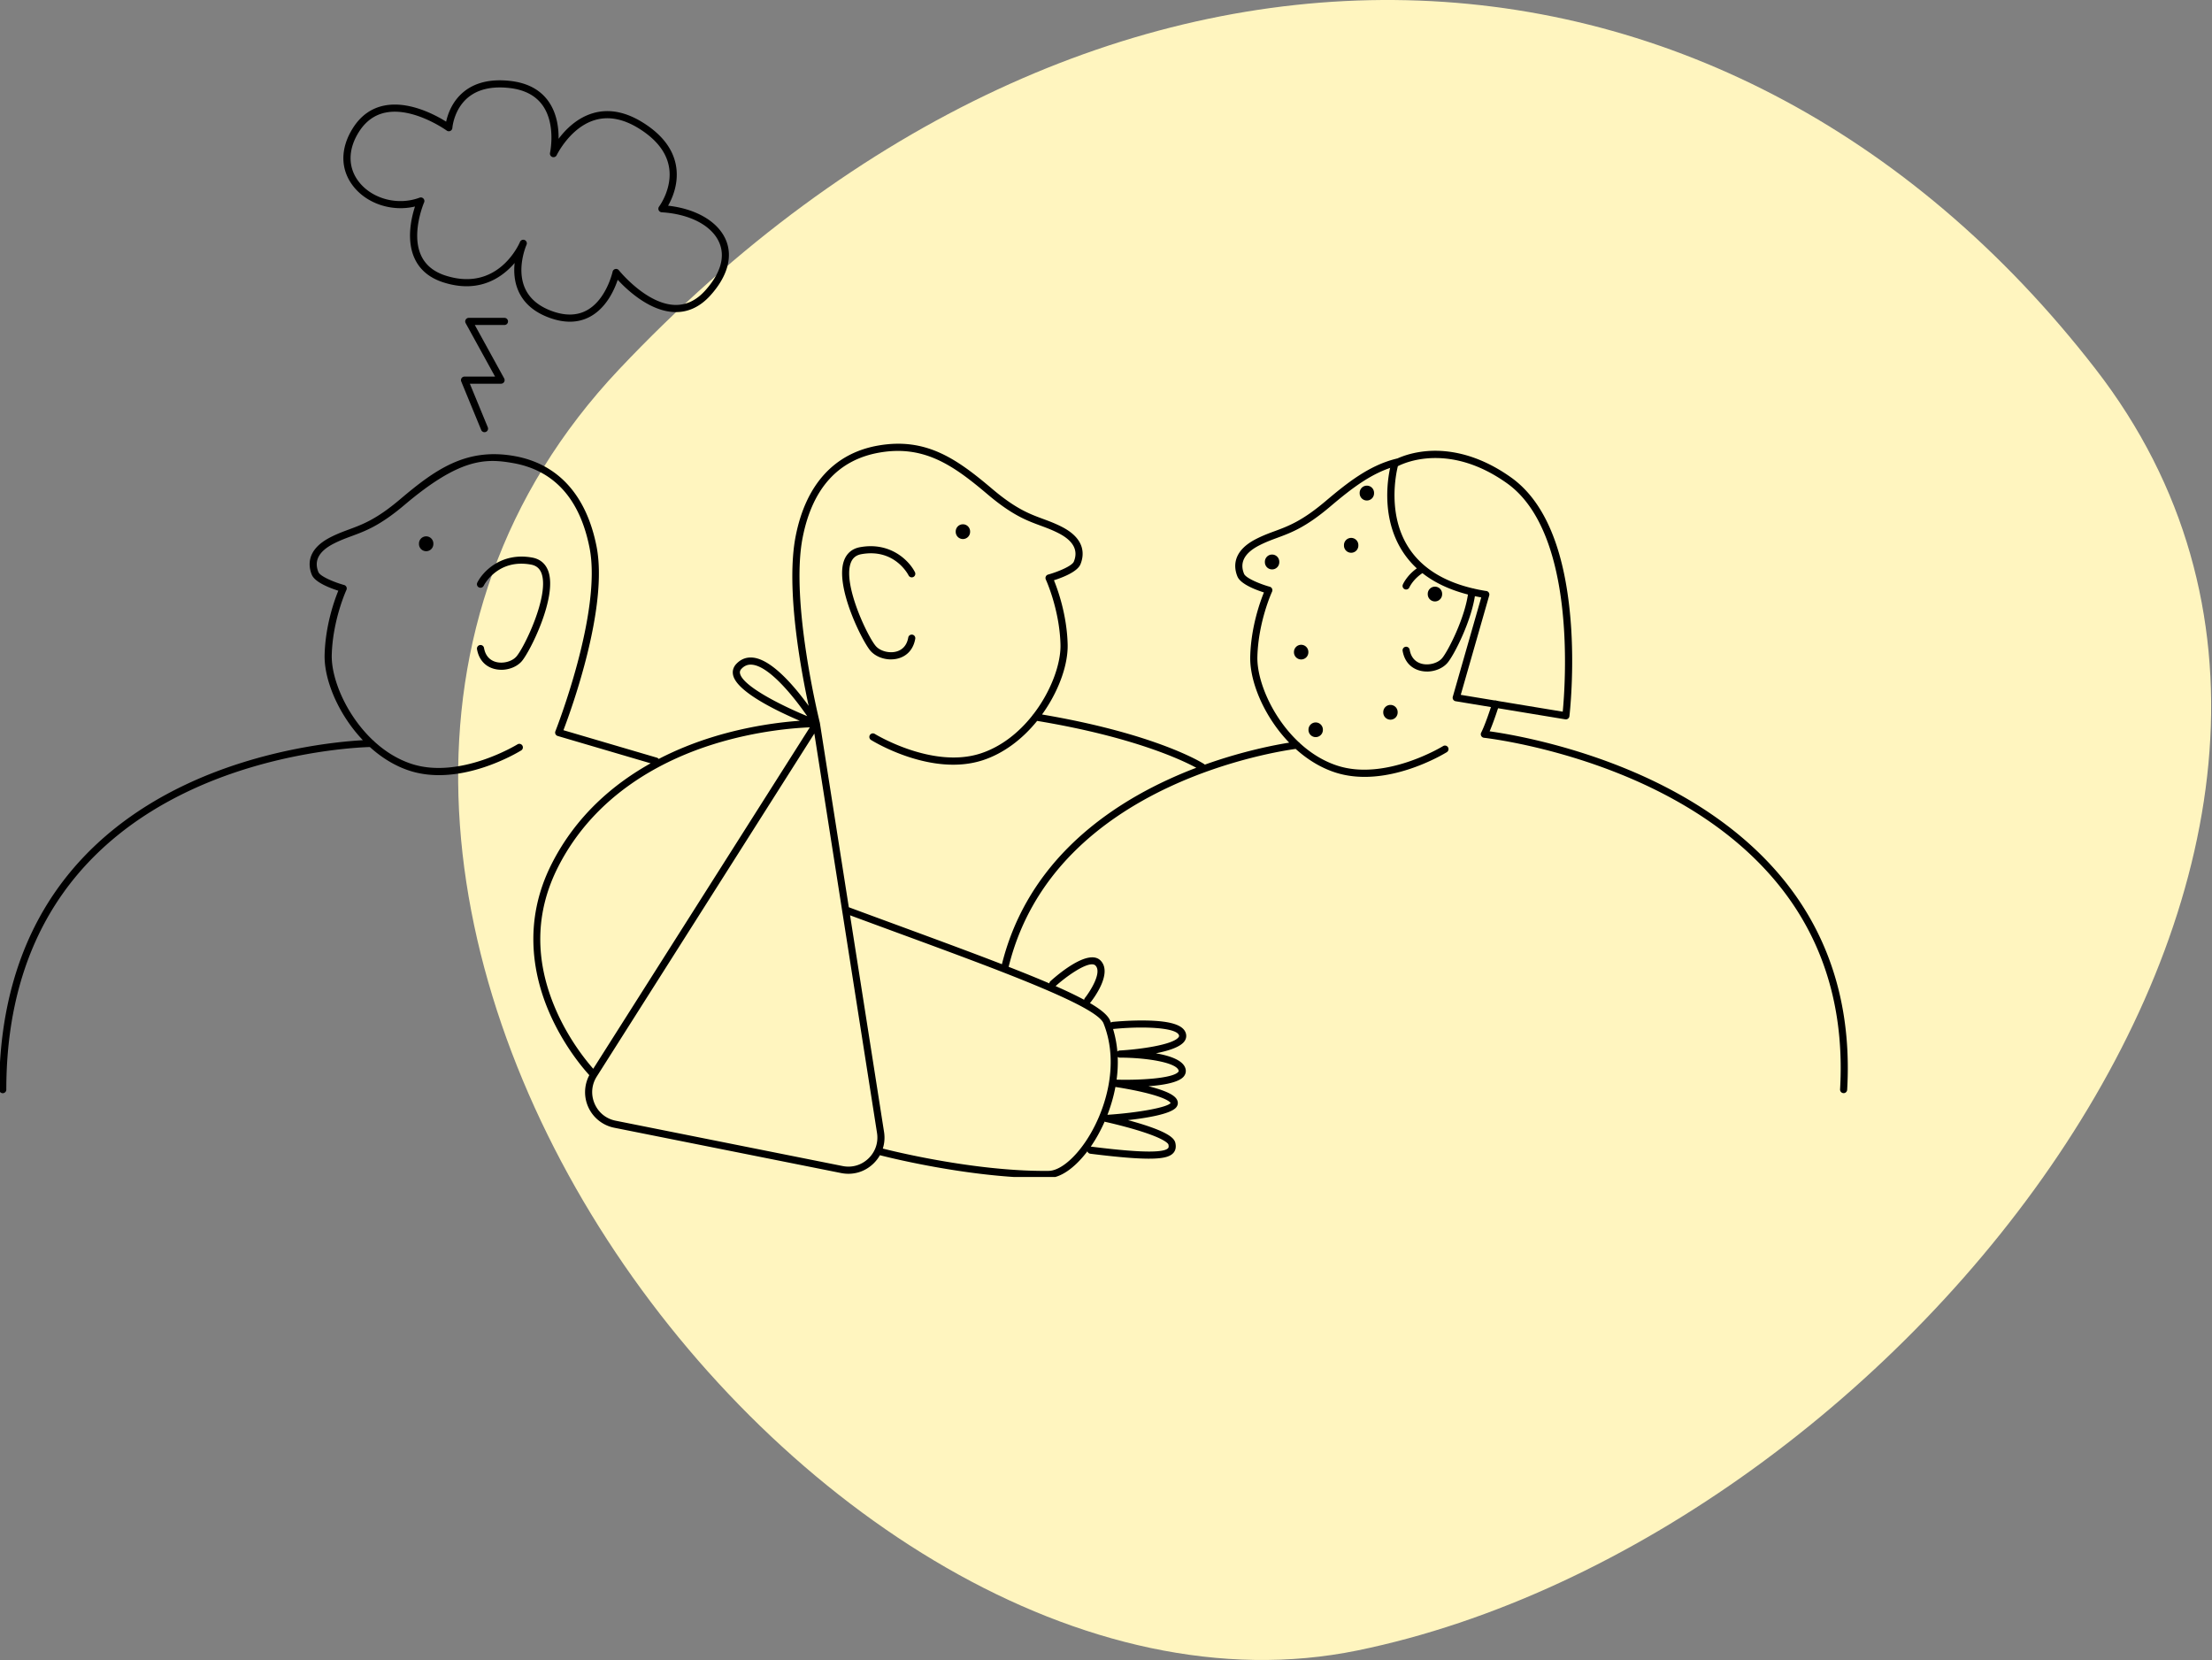 <svg xmlns="http://www.w3.org/2000/svg" width="882" height="662" fill="none" viewBox="0 0 882 662">
  <rect x="0" y="0" width="882" height="662" fill="#808080" stroke="none"/>
  <path fill="#FFF5BF" d="M835.617 147.194c-149.143-192.595-399.894-199.888-588.702 0-188.809 199.888 77.793 555.27 294.365 510.852 216.572-44.419 438.745-324.377 294.337-510.852Z"/>
  <g fill="#000" clip-path="url(#a)">
    <path d="M416.486 469.68c.562 0 1.113 0 1.67-.011 4.736-.052 10.369-3.975 15.417-10.633.164.506.613.892 1.175.966 24.679 3.076 30.823 2.218 33.094-.295.914-1.013 1.187-2.366.812-4.021-.392-1.722-2.391-4.167-14.44-7.812a155.713 155.713 0 0 0-4.469-1.274c7.456-.836 17.058-2.405 19.244-5.078.642-.79.698-1.558.63-2.064-.227-1.671-1.805-3.883-11.703-6.374 6.013-.438 12.05-1.484 14.054-3.844.721-.853.994-1.859.784-2.911-.71-3.508-6.093-5.373-11.862-6.368 4.951-.978 9.664-2.468 11.328-4.714.698-.938.926-2.002.664-3.076-.829-3.418-5.843-5.095-15.774-5.283-6.735-.125-13.169.518-13.441.546a1.449 1.449 0 0 0-.721.284c-.097-.255-.193-.511-.296-.761-.829-2.082-3.549-4.402-8.08-7.046.091-.068.176-.147.25-.244.925-1.166 8.932-11.514 4.071-16.632-4.86-5.112-17.546 5.897-20.039 8.16a1.417 1.417 0 0 0-.454.881c-4.747-2.036-10.159-4.231-16.218-6.596l.012-.04c4.23-17.257 12.878-32.553 25.712-45.466 10.295-10.366 23.298-19.236 38.641-26.361 23.833-11.071 46.058-14.471 50.078-15.017 4.787 4.333 10.125 7.54 15.673 9.354 20.459 6.698 43.627-7.46 44.604-8.063a1.428 1.428 0 0 0 .46-1.956 1.419 1.419 0 0 0-1.954-.46c-.227.142-23.031 14.061-42.224 7.778-5.616-1.836-10.619-5.026-14.901-8.95a1.43 1.43 0 0 0-.46-.426c-10.652-10.019-16.717-24.604-16.461-34.06.374-14.033 5.792-25.787 5.848-25.906a1.422 1.422 0 0 0-.914-1.973c-3.696-1.018-9.517-3.366-10.255-5.163-1.851-4.503.199-8.319 6.087-11.332 2.556-1.308 4.816-2.144 7.201-3.025 5.559-2.053 11.311-4.18 21.044-12.419 8.432-7.136 16.825-13.755 26.728-16.257a1.421 1.421 0 0 0-.698-2.757c-10.488 2.649-19.165 9.478-27.864 16.842-9.358 7.915-14.866 9.956-20.198 11.924-2.363.87-4.804 1.774-7.513 3.161-9.75 4.993-8.836 11.509-7.422 14.943 1.261 3.065 7.416 5.362 10.568 6.357-1.516 3.702-5.151 13.732-5.463 25.525-.204 7.716 3.146 17.514 8.972 26.213a58.306 58.306 0 0 0 6.564 8.154c-5.536.881-18.443 3.321-33.661 8.774a1.38 1.38 0 0 0-.318-.279c-.767-.494-19.029-11.992-64.57-19.725.42-.58.835-1.177 1.238-1.78 5.82-8.694 9.176-18.497 8.972-26.213-.312-11.787-3.947-21.823-5.463-25.525 3.152-.995 9.307-3.292 10.568-6.357 1.414-3.44 2.328-9.956-7.422-14.943-2.708-1.387-5.15-2.286-7.512-3.161-5.332-1.968-10.84-4.003-20.199-11.924-14.037-11.878-26.308-20.697-45.563-17.314-17.416 3.059-28.773 15.512-32.833 36.01-4.049 20.447 1.993 53.137 5.156 67.767-5.292-7.312-14.497-18.412-22.169-19.23-2.566-.273-4.798.551-6.621 2.45-1.249 1.297-1.709 2.866-1.334 4.532 1.493 6.624 17.421 14.289 26.592 18.196-7.501.528-20.55 2.069-34.979 6.55-6.581 2.041-13.884 4.845-21.277 8.677a1.41 1.41 0 0 0-.744-.517l-37.245-10.952c3.18-8.341 17.989-49.094 13.191-73.311-4.066-20.498-15.417-32.951-32.833-36.01-19.249-3.383-31.521 5.436-45.558 17.314-9.358 7.915-14.866 9.951-20.198 11.924-2.362.876-4.804 1.774-7.512 3.162-9.75 4.992-8.836 11.508-7.422 14.948 1.261 3.065 7.416 5.362 10.568 6.357-1.517 3.702-5.151 13.738-5.463 25.525-.205 7.716 3.146 17.514 8.972 26.213a59.257 59.257 0 0 0 6.28 7.864c-9.92.557-40.498 3.406-70.736 17.741-21.55 10.218-38.727 24.177-51.055 41.497C7.492 376.007-.322 402.948-.322 434.443c0 .785.636 1.422 1.42 1.422.783 0 1.42-.637 1.42-1.422 0-30.87 7.625-57.242 22.662-78.389 12.032-16.916 28.824-30.574 49.908-40.581 33.587-15.95 67.63-17.491 72.388-17.627 4.804 4.361 10.165 7.591 15.741 9.416 20.459 6.698 43.627-7.46 44.604-8.063a1.42 1.42 0 0 0-1.494-2.417c-.227.143-23.037 14.062-42.224 7.779-5.616-1.837-10.619-5.026-14.9-8.95a1.444 1.444 0 0 0-.461-.426c-10.652-10.019-16.711-24.604-16.461-34.06.375-14.005 5.792-25.787 5.849-25.906a1.43 1.43 0 0 0 0-1.2 1.414 1.414 0 0 0-.915-.773c-3.696-1.018-9.517-3.361-10.255-5.157-1.851-4.504.193-8.319 6.087-11.333 2.556-1.308 4.816-2.143 7.201-3.025 5.559-2.052 11.305-4.179 21.044-12.418 22.015-18.628 32.202-18.628 43.235-16.689 16.394 2.883 26.672 14.238 30.539 33.764 5.088 25.684-13.424 72.686-13.611 73.163a1.414 1.414 0 0 0 .914 1.888l37.069 10.9c-14.844 8.291-29.681 20.88-39.403 39.968-12.027 23.614-7.109 45.529-.863 59.755 5.724 13.044 13.396 21.971 15.809 24.61a14.46 14.46 0 0 0 9.926 20.964l90.503 18.071c4.696.932 9.369-.427 12.822-3.747a14.787 14.787 0 0 0 2.629-3.384c.051.023.108.04.164.057.352.091 34.724 9.064 65.456 9.07l.005-.023Zm-77.533-104.738c6.502 2.405 12.896 4.759 19.131 7.051 40.708 14.96 79.163 29.09 81.928 36.021 6.723 16.848.443 35.788-6.979 46.893-4.889 7.313-10.601 11.884-14.911 11.93-.546.006-1.096.011-1.647.011-28.966 0-61.276-8.091-64.467-8.91.67-2.104.851-4.367.488-6.658l-13.549-86.332.006-.006Zm-3.174-1.922 13.918 88.692c.596 3.804-.653 7.517-3.425 10.184-2.771 2.666-6.53 3.764-10.295 3.008l-90.502-18.071c-3.811-.762-6.871-3.247-8.399-6.823-1.527-3.577-1.209-7.512.875-10.792l86.755-136.751 11.061 70.485s.006.051.012.074v-.006Zm104.676 84.166c.113.062.238.108.375.136.062.012 6.303 1.376 12.577 3.275 11.868 3.594 12.459 5.635 12.482 5.721.238 1.046-.023 1.342-.148 1.478-2.328 2.576-18.597.881-30.641-.62-.057-.005-.113-.011-.17-.011.159-.228.312-.461.471-.694 1.806-2.695 3.543-5.84 5.06-9.297l-.006.012Zm26.314-7.421c-1.25 1.74-12.572 3.861-25.195 4.714 1.345-3.48 2.453-7.216 3.179-11.099 1.795.273 6.252.995 10.727 2.035 9.545 2.212 11.062 3.964 11.289 4.35Zm-21.107-18.377c.239.187.545.296.869.296 10.766 0 22.782 1.995 23.435 5.202.028.137.034.273-.159.506-2.192 2.582-15.332 3.338-24.582 3.071a51.87 51.87 0 0 0 .443-9.075h-.006ZM322.9 289.999l-86.358 136.125c-2.765-3.127-9.676-11.594-14.803-23.307-8.688-19.845-8.41-39.103.829-57.236 14.809-29.073 41.952-42.652 62.11-48.918 17.166-5.339 32.333-6.437 38.222-6.664Zm132.194 119.687c7.95 0 14.497.978 15.025 3.156.045.182.051.386-.187.71-2.255 3.042-15.599 4.862-23.475 5.294a1.431 1.431 0 0 0-.926.415 44.06 44.06 0 0 0-1.714-8.995c.045 0 .09 0 .136-.006 3.719-.375 7.569-.574 11.141-.574Zm-19.693-25.207c.608 0 1.096.16 1.425.512 2.692 2.832-2.277 10.451-4.23 12.896a1.385 1.385 0 0 0-.301.745c-3.129-1.689-6.933-3.503-11.391-5.47 4.407-3.958 11.198-8.683 14.497-8.683Zm41.606-78.366a174.807 174.807 0 0 0-11.59 4.879c-15.667 7.267-28.954 16.331-39.505 26.935-13.139 13.215-22.026 28.857-26.41 46.507-11.374-4.407-24.894-9.399-40.442-15.114a6835.808 6835.808 0 0 1-20.612-7.596l-11.522-73.408v-.017a1.37 1.37 0 0 0-.028-.142c-.313-1.257-11.897-48.383-6.832-73.937 3.868-19.52 14.145-30.881 30.539-33.764 18.035-3.167 29.772 5.294 43.236 16.689 9.738 8.239 15.485 10.366 21.044 12.418 2.391.882 4.645 1.717 7.2 3.025 5.889 3.014 7.939 6.829 6.087 11.333-.738 1.797-6.558 4.139-10.255 5.163a1.412 1.412 0 0 0-.914.773 1.43 1.43 0 0 0 0 1.2c.057.119 5.474 11.901 5.849 25.906.204 7.636-3.708 18.61-10.829 27.827a1.427 1.427 0 0 0-.386.489c-5.287 6.687-12.271 12.385-20.607 15.114-19.193 6.278-41.998-7.636-42.225-7.778a1.41 1.41 0 0 0-1.953.46 1.418 1.418 0 0 0 .46 1.956c.976.609 24.139 14.761 44.604 8.063 7.978-2.61 15.513-8.097 21.623-15.665 38.704 6.414 58.176 15.813 63.474 18.69l-.006-.006ZM299.34 264.991c.205 0 .409.012.625.035 6.916.733 16.626 12.856 21.902 20.515-11.164-4.623-25.69-12.1-26.791-16.99-.165-.728.022-1.325.613-1.933 1.05-1.092 2.249-1.632 3.651-1.632v.005Zm435.774 170.857a1.42 1.42 0 0 0 1.414-1.342c1.675-28.971-4.912-54.547-19.568-76.018-11.709-17.149-28.562-31.706-50.083-43.265-31.805-17.082-64.672-22.5-72.911-23.643.772-1.797 2.044-5.055 3.747-10.412a1.421 1.421 0 0 0-.92-1.785 1.422 1.422 0 0 0-1.783.921c-2.776 8.751-4.378 11.725-4.395 11.753a1.429 1.429 0 0 0 1.096 2.099c.375.039 37.841 4.23 73.899 23.608 21.101 11.344 37.597 25.593 49.039 42.362 14.276 20.925 20.687 45.892 19.051 74.209a1.419 1.419 0 0 0 1.335 1.501h.085l-.006.012ZM568.958 267.749c3.095 0 6.206-1.222 8.103-3.349 2.674-2.996 10.056-17.496 11.232-28.22a1.423 1.423 0 0 0-1.255-1.569 1.42 1.42 0 0 0-1.567 1.256c-1.125 10.281-8.297 24.138-10.522 26.634-1.778 1.99-5.384 2.911-8.217 2.098-1.772-.506-4.02-1.882-4.662-5.567a1.417 1.417 0 1 0-2.794.489c.698 4.003 3.072 6.778 6.684 7.807.971.279 1.987.41 3.003.41l-.005.011Zm-369.076-.693c3.095 0 6.207-1.223 8.104-3.35 3.214-3.593 14.241-25.473 10.681-35.856-1.045-3.042-3.271-4.958-6.451-5.538-12.265-2.229-19.687 5.549-21.896 9.973a1.415 1.415 0 0 0 .636 1.905c.698.347 1.55.068 1.902-.631.227-.444 5.65-10.855 18.853-8.456 2.163.393 3.56 1.593 4.27 3.662 3.026 8.836-6.979 29.528-10.113 33.037-1.772 1.99-5.384 2.911-8.211 2.098-1.772-.506-4.021-1.882-4.662-5.561a1.418 1.418 0 1 0-2.794.489c.698 4.003 3.072 6.772 6.678 7.807a10.94 10.94 0 0 0 3.009.409l-.006.012Zm155.374-4.157c1.016 0 2.038-.131 3.009-.409 3.606-1.035 5.98-3.804 6.678-7.807a1.418 1.418 0 1 0-2.794-.489c-.641 3.678-2.89 5.055-4.662 5.561-2.827.807-6.439-.114-8.216-2.099-3.135-3.508-13.14-24.205-10.114-33.036.71-2.07 2.107-3.264 4.271-3.662 13.196-2.399 18.625 8.006 18.852 8.456a1.427 1.427 0 0 0 1.908.631 1.421 1.421 0 0 0 .63-1.905c-2.209-4.43-9.63-12.208-21.896-9.974-3.174.58-5.406 2.491-6.451 5.539-3.554 10.377 7.473 32.263 10.682 35.856 1.896 2.121 5.008 3.349 8.103 3.349v-.011Zm205.417-27.856c.551 0 1.073-.324 1.306-.865.017-.034 1.516-3.423 5.667-5.964.67-.41.88-1.285.471-1.956a1.418 1.418 0 0 0-1.953-.472c-4.974 3.042-6.729 7.107-6.803 7.278a1.426 1.426 0 0 0 1.306 1.979h.006Zm-367.485-62.724a1.422 1.422 0 0 0 1.311-1.961l-7.155-17.371h12.448c.499 0 .965-.268 1.22-.7.256-.432.262-.967.023-1.41l-11.714-21.3h11.822a1.421 1.421 0 0 0 0-2.843h-14.224a1.422 1.422 0 0 0-1.244 2.109l11.715 21.3h-12.164c-.471 0-.914.239-1.181.632a1.403 1.403 0 0 0-.13 1.33l7.961 19.333c.227.546.755.881 1.312.881Z"/>
    <path d="M557.291 283.977a2.869 2.869 0 1 1-5.735 0 2.868 2.868 0 1 1 5.735 0Zm-29.812 6.938a2.87 2.87 0 1 1-5.736 0 2.87 2.87 0 0 1 2.868-2.872 2.87 2.87 0 0 1 2.868 2.872Zm-5.792-30.962a2.87 2.87 0 1 1-5.736 0 2.87 2.87 0 0 1 2.868-2.872 2.87 2.87 0 0 1 2.868 2.872Zm-11.596-35.889a2.869 2.869 0 1 1-5.735 0 2.869 2.869 0 1 1 5.735 0Zm64.939 12.805a2.868 2.868 0 1 1-5.735 0 2.869 2.869 0 1 1 5.735 0Zm-27.148-40.275a2.869 2.869 0 1 1-5.735 0 2.869 2.869 0 1 1 5.735 0Zm-6.259 20.833a2.869 2.869 0 1 1-5.735 0 2.869 2.869 0 1 1 5.735 0Zm-154.81-5.43a2.868 2.868 0 1 1-5.735 0 2.869 2.869 0 1 1 5.735 0Zm-214.018 4.811a2.869 2.869 0 1 1-5.735 0 2.869 2.869 0 1 1 5.735 0Z"/>
    <path d="M624.371 286.819c.307 0 .602-.097.852-.285.307-.233.511-.58.557-.966.022-.182 2.163-18.281.42-38.87-2.363-27.885-10.335-46.843-23.691-56.344-13.787-9.803-25.803-11.116-33.457-10.497-8.37.683-13.424 3.708-13.634 3.838a1.427 1.427 0 0 0-.625.814c-.232.784-5.559 19.435 4.265 35.037 6.121 9.724 16.74 15.99 31.566 18.645l-11.345 39.598c-.114.392-.051.808.164 1.154.216.342.568.575.972.643l43.723 7.216c.08.011.154.017.233.017Zm-51.997-104.198c7.575 0 17.444 2.195 28.494 10.047 27.853 19.805 23.248 80.788 22.248 91.08l-40.663-6.709 11.346-39.616a1.423 1.423 0 0 0-.971-1.757 1.693 1.693 0 0 0-.404-.056c-14.678-2.372-25.093-8.285-30.947-17.565-8.245-13.066-4.884-29.027-4.1-32.183 1.584-.808 7.019-3.241 15.003-3.241h-.006Zm-345.151-54.359c2.981 0 5.747-.705 8.274-2.121 6.394-3.577 9.522-10.719 10.806-14.585 3.702 4.009 12.731 12.56 22.685 12.868 5.326.17 10.147-2.07 14.27-6.636 6.746-7.472 8.966-15.25 6.263-21.897-3.015-7.404-11.765-12.607-23.128-13.88 1.738-3.048 4.401-9.12 3.123-16.097-1.209-6.62-5.661-12.368-13.219-17.076-6.911-4.304-13.589-5.555-19.858-3.713-6.343 1.865-10.914 6.488-13.713 10.212.062-4.338-.653-10.178-4.06-14.971-3.277-4.612-8.404-7.341-15.23-8.103-7.813-.876-14.111.631-18.71 4.486-4.509 3.782-6.207 8.842-6.837 11.754-4.213-2.639-14.724-8.313-24.525-6.437-5.241 1-9.483 4.009-12.618 8.944-5.229 8.228-5.105 16.803.341 23.53 5.576 6.885 15.451 9.927 24.383 7.795-1.436 4.407-3.52 13.254-.21 20.595 2.09 4.634 5.968 7.881 11.533 9.661 3.362 1.074 6.445 1.535 9.25 1.535 9.091 0 15.332-4.828 19.154-9.268-.353 3.32-.176 7.232 1.425 10.974 2.152 5.043 6.439 8.734 12.731 10.963 2.76.978 5.389 1.467 7.865 1.467h.005Zm17.041-19.913c-.023.108-2.459 11.008-10.164 15.313-3.879 2.166-8.518 2.32-13.793.449-5.514-1.956-9.239-5.118-11.067-9.405-3.294-7.705.494-16.632.692-17.093.012-.028.017-.045.023-.05a1.419 1.419 0 0 0-.744-1.854 1.418 1.418 0 0 0-1.862.722c-.012.023-.034.08-.068.165-.835 1.882-9.364 19.759-29.613 13.282-4.759-1.518-8.058-4.253-9.801-8.114-3.998-8.847 1.186-20.936 1.237-21.055a1.424 1.424 0 0 0-.272-1.547 1.418 1.418 0 0 0-1.528-.352c-8.483 3.184-18.579.636-24.008-6.062-4.628-5.714-4.685-13.078-.148-20.214 2.698-4.242 6.315-6.823 10.75-7.676 11.152-2.138 24.099 7.107 24.229 7.204.421.302.971.353 1.437.137.466-.222.778-.677.812-1.194 0-.069.574-7.392 6.207-12.095 3.98-3.32 9.545-4.606 16.547-3.82 5.979.67 10.431 2.996 13.219 6.913 5.412 7.597 2.987 18.827 2.964 18.935a1.419 1.419 0 0 0 .926 1.655 1.419 1.419 0 0 0 1.743-.734c.051-.108 5.394-11.116 15.281-14.01 5.457-1.598 11.357-.45 17.54 3.406 6.837 4.264 10.852 9.359 11.919 15.148 1.585 8.557-3.867 15.892-3.923 15.96a1.421 1.421 0 0 0 1.044 2.275c11.414.705 20.244 5.43 23.049 12.322 2.306 5.663.318 12.202-5.741 18.917-3.537 3.918-7.575 5.834-12.072 5.698-11.431-.347-22.214-13.687-22.316-13.823a1.423 1.423 0 0 0-1.437-.495 1.413 1.413 0 0 0-1.062 1.086v.006Z"/>
  </g>
  <defs>
    <clipPath id="a">
      <path fill="#fff" d="M737 21.263H0v448h737z"/>
    </clipPath>
  </defs>
</svg>
